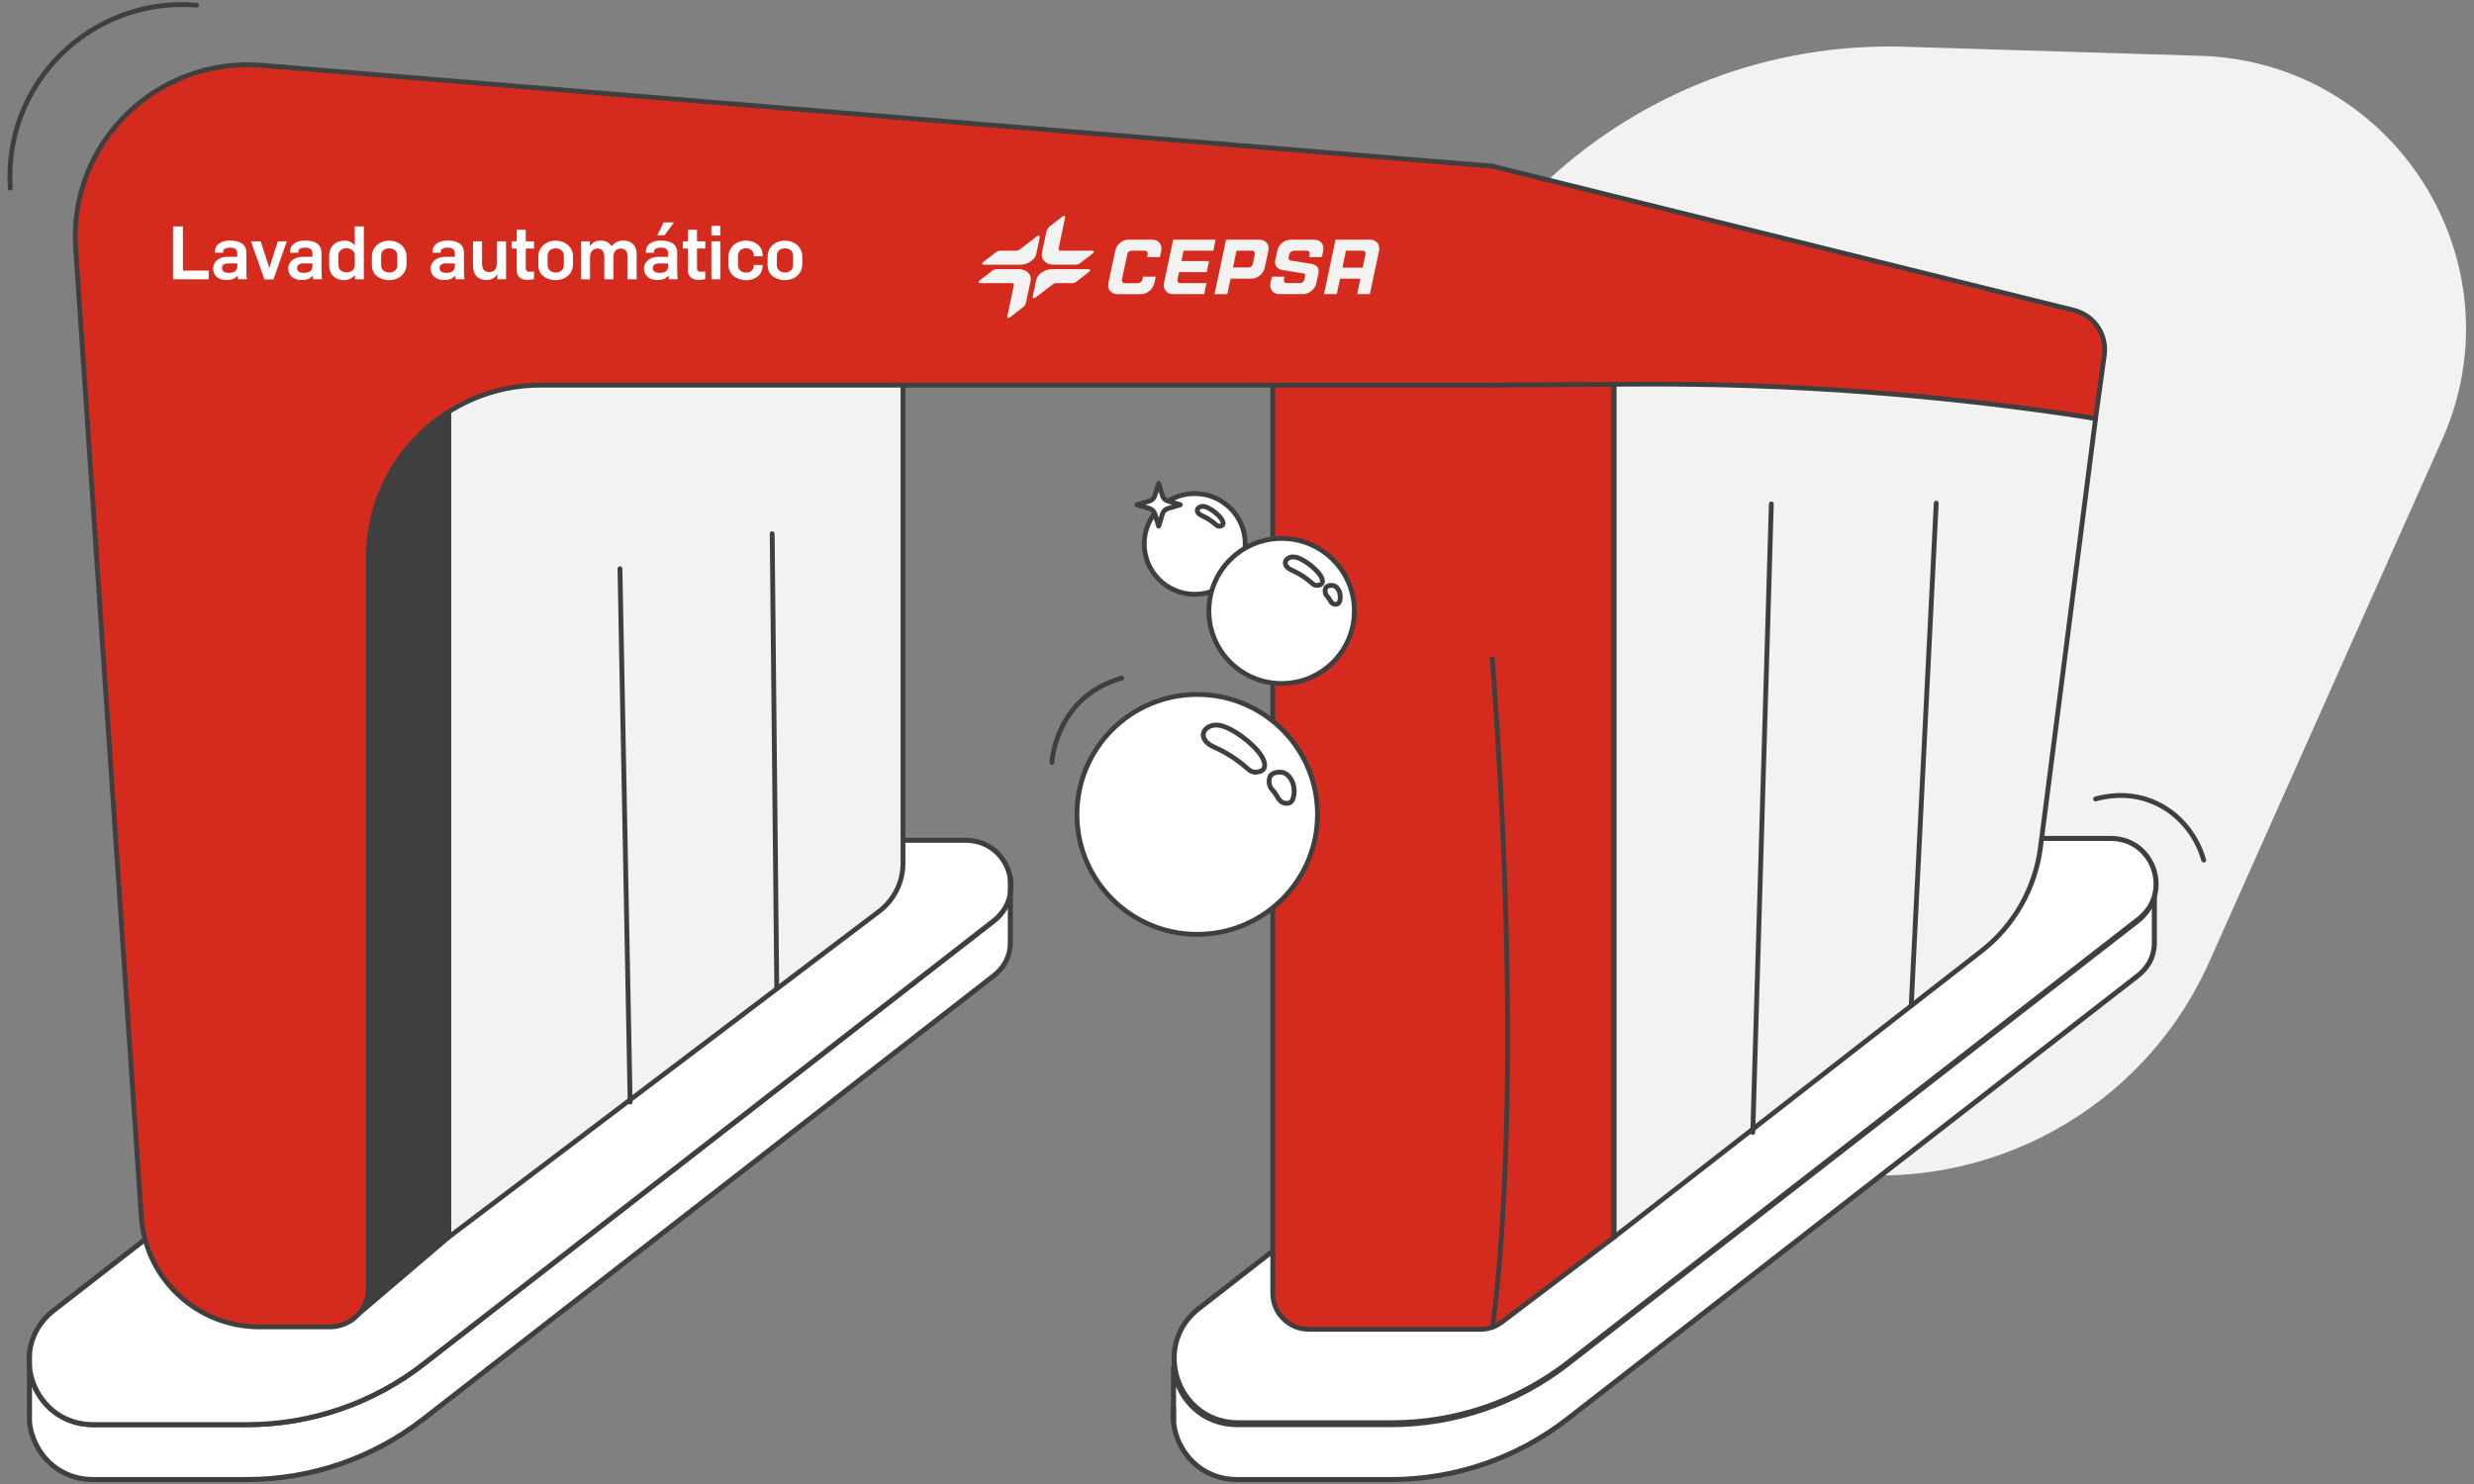 <svg width="295" height="177" viewBox="0 0 295 177" fill="none" xmlns="http://www.w3.org/2000/svg">
<rect x="0" y="0" width="295" height="177" fill="#808080" stroke="none"/>
<g clip-path="url(#clip0_270_32459)">
<path d="M164.805 75.1C163.114 107.087 186.116 135.1 217.889 139.744C236.974 142.535 255.59 132.308 263.43 114.729L291.2 52.449C300.631 31.301 285.558 7.364 262.366 6.656L227.141 5.577C194.591 4.581 167.206 29.709 165.492 62.148L164.808 75.103L164.805 75.1Z" fill="#F3F2F3"/>
<path d="M256.887 106.59V112.382C256.887 113.26 256.686 114.135 256.234 114.889C255.904 115.443 255.455 115.956 254.88 116.401L186.895 169.257C180.881 173.933 173.479 176.469 165.854 176.469H147.534C143.206 176.469 140.333 173.219 139.93 169.644V163.095C140.025 163.938 140.258 164.765 140.618 165.533C141.771 168.023 144.227 169.92 147.534 169.92H165.854C173.479 169.92 180.881 167.381 186.895 162.708L254.88 109.852C255.262 109.556 255.587 109.229 255.858 108.879C256.41 108.182 256.746 107.396 256.887 106.59Z" fill="white" stroke="#3F3F3F" stroke-width="0.601" stroke-linecap="round" stroke-linejoin="round"/>
<path d="M139.93 167.895V169.644C139.861 169.065 139.861 168.48 139.93 167.895Z" fill="white" stroke="#3F3F3F" stroke-width="0.601" stroke-linecap="round" stroke-linejoin="round"/>
<path d="M257.009 106.369C256.868 107.175 256.531 107.961 255.979 108.658C255.709 109.008 255.384 109.335 255.001 109.63L187.016 162.486C181.003 167.16 173.6 169.698 165.976 169.698H147.656C144.348 169.698 141.892 167.802 140.739 165.312C140.38 164.543 140.147 163.717 140.052 162.874C139.983 162.294 139.983 161.706 140.052 161.124C140.267 159.259 141.191 157.438 142.959 156.061L215.068 100H251.682C254.61 100 256.597 102.109 257.009 104.504C257.118 105.118 257.121 105.749 257.009 106.369Z" fill="white" stroke="#3F3F3F" stroke-width="0.601" stroke-linecap="round" stroke-linejoin="round"/>
<path d="M120.472 106.59V112.382C120.472 113.26 120.27 114.135 119.819 114.889C119.488 115.443 119.039 115.956 118.464 116.401L50.479 169.257C44.466 173.933 37.063 176.469 29.439 176.469H11.119C6.791 176.469 3.917 173.219 3.515 169.644V163.095C3.61 163.938 3.843 164.765 4.202 165.533C5.355 168.023 7.812 169.92 11.119 169.92H29.439C37.063 169.92 44.466 167.381 50.479 162.708L118.464 109.852C118.847 109.556 119.172 109.229 119.442 108.879C119.994 108.182 120.331 107.396 120.472 106.59Z" fill="white" stroke="#3F3F3F" stroke-width="0.601" stroke-linecap="round" stroke-linejoin="round"/>
<path d="M120.472 106.59C120.331 107.396 119.994 108.182 119.442 108.879C119.172 109.229 118.847 109.556 118.464 109.852L50.479 162.708C44.466 167.381 37.063 169.92 29.439 169.92H11.119C7.811 169.92 5.355 168.024 4.202 165.534C3.843 164.765 3.61 163.939 3.515 163.095C3.446 162.516 3.446 161.928 3.515 161.345C3.73 159.481 4.654 157.659 6.422 156.282L78.531 100.221H115.145C118.073 100.221 120.06 102.33 120.472 104.725C120.581 105.339 120.584 105.97 120.472 106.59Z" fill="white" stroke="#3F3F3F" stroke-width="0.601" stroke-linecap="round" stroke-linejoin="round"/>
<path d="M107.674 44.127V102.953C107.674 105.216 106.612 107.35 104.803 108.719L53.499 147.558V41.215L107.674 44.13V44.127Z" fill="#F3F2F3" stroke="#3F3F3F" stroke-width="0.575" stroke-linecap="round" stroke-linejoin="round"/>
<path d="M53.499 45.937V147.553L41.788 157.544L43.925 45.937H53.499Z" fill="#3F3F3F" stroke="#3F3F3F" stroke-width="0.575" stroke-linecap="round" stroke-linejoin="round"/>
<path d="M192.468 45.128V147.556L179.095 157.682C178.35 158.247 177.439 158.551 176.504 158.551H156.076C153.695 158.551 151.765 156.626 151.765 154.251V19.82H177.948V45.937L192.471 45.128H192.468Z" fill="#D52B1E" stroke="#3F3F3F" stroke-width="0.575" stroke-linecap="round" stroke-linejoin="round"/>
<path d="M1.228 22.436C0.383 9.92 10.897 -0.413 23.431 0.614" stroke="#3F3F3F" stroke-width="0.575" stroke-linecap="round" stroke-linejoin="round"/>
<path d="M249.876 49.91L243.307 101.071C242.677 105.967 240.138 110.423 236.235 113.461L192.471 147.552V38.934L249.878 49.91H249.876Z" fill="#F3F2F3" stroke="#3F3F3F" stroke-width="0.575" stroke-linecap="round" stroke-linejoin="round"/>
<path d="M142.461 70.883C145.787 70.883 148.483 68.194 148.483 64.876C148.483 61.558 145.787 58.869 142.461 58.869C139.135 58.869 136.439 61.558 136.439 64.876C136.439 68.194 139.135 70.883 142.461 70.883Z" fill="white" stroke="#3F3F3F" stroke-width="0.575" stroke-linecap="round" stroke-linejoin="round"/>
<path d="M145.837 62.455C145.814 62.679 145.602 62.762 145.36 62.759C145.176 62.759 145.026 62.627 144.891 62.506C144.471 62.136 143.997 61.827 143.482 61.583C143.315 61.505 143.143 61.434 143.002 61.319C142.861 61.204 142.752 61.043 142.763 60.868C142.777 60.602 143.077 60.409 143.364 60.395C143.652 60.384 143.925 60.504 144.175 60.636C144.799 60.963 145.898 61.861 145.84 62.449L145.837 62.455Z" fill="white" stroke="#3F3F3F" stroke-width="0.575" stroke-linecap="round" stroke-linejoin="round"/>
<path d="M152.821 81.523C157.611 81.523 161.494 77.65 161.494 72.871C161.494 68.093 157.611 64.219 152.821 64.219C148.03 64.219 144.147 68.093 144.147 72.871C144.147 77.65 148.03 81.523 152.821 81.523Z" fill="white" stroke="#3F3F3F" stroke-width="0.575" stroke-linecap="round" stroke-linejoin="round"/>
<path d="M157.687 69.383C157.655 69.704 157.347 69.825 156.999 69.822C156.732 69.822 156.519 69.63 156.326 69.46C155.722 68.93 155.035 68.479 154.293 68.132C154.054 68.02 153.804 67.914 153.6 67.754C153.396 67.593 153.24 67.355 153.255 67.105C153.278 66.721 153.706 66.442 154.12 66.425C154.535 66.408 154.926 66.583 155.288 66.772C156.188 67.243 157.77 68.537 157.687 69.383Z" fill="white" stroke="#3F3F3F" stroke-width="0.575" stroke-linecap="round" stroke-linejoin="round"/>
<path d="M158.262 71.13C158.408 71.276 158.518 71.448 158.615 71.626C158.713 71.804 158.863 71.993 159.07 72.045C159.484 72.154 159.772 71.996 159.812 71.29C159.852 70.585 159.507 70.129 159.219 69.933C158.932 69.738 158.276 69.802 158.104 70.088C157.96 70.329 157.951 70.817 158.265 71.13H158.262Z" fill="white" stroke="#3F3F3F" stroke-width="0.575" stroke-linecap="round" stroke-linejoin="round"/>
<path d="M142.757 111.441C150.679 111.441 157.1 105.036 157.1 97.135C157.1 89.234 150.679 82.828 142.757 82.828C134.836 82.828 128.415 89.234 128.415 97.135C128.415 105.036 134.836 111.441 142.757 111.441Z" fill="white" stroke="#3F3F3F" stroke-width="0.575" stroke-linecap="round" stroke-linejoin="round"/>
<path d="M150.799 91.368C150.747 91.902 150.238 92.097 149.663 92.097C149.223 92.097 148.869 91.782 148.55 91.501C147.552 90.623 146.416 89.88 145.191 89.303C144.794 89.117 144.382 88.945 144.046 88.675C143.709 88.405 143.451 88.015 143.474 87.605C143.511 86.968 144.218 86.509 144.903 86.48C145.587 86.452 146.237 86.741 146.833 87.054C148.322 87.831 150.937 89.972 150.796 91.371L150.799 91.368Z" fill="white" stroke="#3F3F3F" stroke-width="0.575" stroke-linecap="round" stroke-linejoin="round"/>
<path d="M151.751 94.26C151.992 94.501 152.173 94.785 152.334 95.078C152.495 95.37 152.743 95.683 153.085 95.772C153.769 95.95 154.244 95.692 154.31 94.527C154.376 93.362 153.807 92.608 153.329 92.284C152.852 91.96 151.771 92.063 151.486 92.539C151.247 92.938 151.233 93.741 151.751 94.26Z" fill="white" stroke="#3F3F3F" stroke-width="0.575" stroke-linecap="round" stroke-linejoin="round"/>
<path d="M249.875 95.293C256.203 93.563 261.33 97.482 262.771 102.588" stroke="#3F3F3F" stroke-width="0.575" stroke-linecap="round" stroke-linejoin="round"/>
<path d="M125.427 90.955C125.427 90.955 125.801 83.138 133.756 80.875" stroke="#3F3F3F" stroke-width="0.575" stroke-linecap="round" stroke-linejoin="round"/>
<path d="M140.744 60.203C140.71 60.188 140.698 60.183 140.684 60.18C140.204 60.036 139.723 59.899 139.246 59.752C138.935 59.658 138.723 59.448 138.619 59.139C138.527 58.863 138.444 58.585 138.357 58.307C138.291 58.094 138.231 57.882 138.162 57.65C138.147 57.678 138.144 57.687 138.142 57.693C138.001 58.155 137.857 58.616 137.716 59.081C137.607 59.44 137.368 59.666 137.014 59.773C136.612 59.893 136.206 60.011 135.801 60.131C135.729 60.151 135.66 60.174 135.562 60.206C136.033 60.346 136.474 60.484 136.919 60.604C137.356 60.722 137.635 60.989 137.753 61.425C137.765 61.462 137.776 61.499 137.788 61.537C137.909 61.938 138.029 62.34 138.156 62.762C138.173 62.722 138.185 62.702 138.19 62.678C138.326 62.231 138.461 61.783 138.596 61.336C138.702 60.992 138.924 60.757 139.275 60.65C139.758 60.504 140.238 60.358 140.744 60.206V60.203Z" fill="#FCFAFC" stroke="#3F3F3F" stroke-width="0.575" stroke-linecap="round" stroke-linejoin="round"/>
<path d="M177.945 158.299C177.945 158.299 182.052 133.358 177.945 78.591V158.299Z" fill="#D52B1E"/>
<path d="M177.945 158.299C177.945 158.299 182.052 133.358 177.945 78.591" stroke="#3F3F3F" stroke-width="0.575" stroke-linecap="round" stroke-linejoin="round"/>
<path d="M209.002 135.071L211.214 60.1" stroke="#3F3F3F" stroke-width="0.575" stroke-linecap="round" stroke-linejoin="round"/>
<path d="M227.892 119.958L230.877 60.008" stroke="#3F3F3F" stroke-width="0.575" stroke-linecap="round" stroke-linejoin="round"/>
<path d="M75.138 131.445L73.924 67.836" stroke="#3F3F3F" stroke-width="0.575" stroke-linecap="round" stroke-linejoin="round"/>
<path d="M92.621 117.873L92.077 63.654" stroke="#3F3F3F" stroke-width="0.575" stroke-linecap="round" stroke-linejoin="round"/>
<path d="M250.92 42.362L249.873 49.907C231.656 47.055 213.239 45.687 194.798 45.816L177.945 45.934H64.511C53.139 45.934 43.922 55.128 43.922 66.471V153.663C43.922 156.202 41.857 158.261 39.312 158.261H30.928C23.503 158.261 17.348 152.521 16.851 145.131L9.022 29.619C8.174 17.103 18.688 6.767 31.222 7.794L177.945 19.817L247.287 37.006C249.694 37.603 251.259 39.912 250.92 42.362Z" fill="#D52B1E" stroke="#3F3F3F" stroke-width="0.575" stroke-linecap="round" stroke-linejoin="round"/>
<path d="M144.955 28.59H139.89L138.794 33.765C138.645 34.462 139.099 35.081 139.881 35.081H143.591L143.865 33.77H140.753C140.468 33.77 140.365 33.541 140.402 33.349C140.454 33.093 140.589 32.454 140.589 32.454H143.899L144.164 31.137H140.868L141.133 29.898H144.679L144.952 28.587L144.955 28.59Z" fill="#F2F2F1"/>
<path d="M137.362 28.589H134.472C133.767 28.587 133.12 29.232 132.985 29.898L132.165 33.762C132.013 34.502 132.499 35.084 133.218 35.084H136.088C136.761 35.084 137.497 34.499 137.644 33.77L137.808 33.004H136.287L136.212 33.354C136.148 33.644 135.861 33.776 135.708 33.776H134.112C133.899 33.776 133.733 33.587 133.779 33.354L134.426 30.293C134.426 30.293 134.509 29.903 134.923 29.903H136.517C136.781 29.903 136.888 30.153 136.853 30.325L136.781 30.666H138.305L138.467 29.903C138.619 29.129 138.113 28.587 137.365 28.592" fill="#F2F2F1"/>
<path d="M162.829 30.325L162.492 31.92H160.068L160.493 29.901H162.507C162.788 29.901 162.855 30.173 162.829 30.322M163.341 28.587H159.248L157.876 35.081H159.398L159.789 33.237H162.216L161.825 35.081H163.346L164.445 29.898C164.595 29.186 164.137 28.587 163.343 28.587" fill="#F2F2F1"/>
<path d="M149.384 31.487C149.352 31.613 149.203 31.903 148.88 31.903H147.02L147.442 29.898H149.3C149.53 29.898 149.671 30.113 149.631 30.314L149.384 31.484V31.487ZM150.143 28.589H146.194L144.822 35.084H146.344L146.735 33.237H149.257C150.034 33.237 150.689 32.548 150.813 31.92L151.239 29.906C151.391 29.149 150.934 28.589 150.143 28.589Z" fill="#F2F2F1"/>
<path d="M156.683 28.589H153.933C153.151 28.589 152.458 29.157 152.306 29.903L152.058 31.079C151.923 31.708 152.369 32.138 152.979 32.218L155.449 32.617C155.512 32.629 155.668 32.697 155.627 32.884L155.532 33.343C155.478 33.584 155.274 33.767 155.003 33.767H153.43C153.177 33.767 153.053 33.567 153.096 33.349L153.168 33.001H151.65L151.489 33.759C151.336 34.49 151.825 35.081 152.541 35.081H155.366C156.102 35.081 156.809 34.493 156.968 33.756L157.218 32.571C157.356 31.848 156.878 31.533 156.139 31.432L153.876 31.068C153.876 31.068 153.6 31.019 153.654 30.709L153.738 30.328C153.792 30.087 154.054 29.903 154.313 29.898H155.806C156.122 29.898 156.2 30.184 156.171 30.319L156.096 30.666H157.618L157.781 29.898C157.92 29.195 157.502 28.589 156.68 28.589" fill="#F2F2F1"/>
<path d="M123.552 30.351C123.425 30.948 122.519 31.576 121.717 31.576H117.314C117.141 31.576 117 31.444 117.268 31.234C117.438 31.102 118.677 30.147 118.766 30.081C118.922 29.964 119.111 29.903 119.321 29.903H121.196C121.329 29.903 121.478 29.849 121.593 29.76L123.647 28.176C123.834 28.033 124.026 28.099 123.98 28.32L123.552 30.348V30.351Z" fill="#F2F2F1"/>
<path d="M126.229 29.637C126.201 29.783 126.229 29.901 126.497 29.901H130.236C130.408 29.901 130.549 30.03 130.282 30.242C130.112 30.374 128.875 31.329 128.786 31.395C128.631 31.513 128.441 31.573 128.231 31.573H125.666C124.768 31.573 124.058 31.002 124.245 30.124C124.406 29.361 124.604 28.417 124.771 27.637C124.843 27.296 125.07 27.078 125.228 26.954L126.733 25.795C126.859 25.703 127.055 25.729 127.006 25.953L126.229 29.634V29.637Z" fill="#F2F2F1"/>
<path d="M123.477 35.489C123.287 35.632 123.097 35.566 123.143 35.345L123.569 33.326C123.698 32.729 124.601 32.101 125.404 32.101H129.798C129.971 32.101 130.112 32.233 129.844 32.442C129.675 32.574 128.435 33.529 128.346 33.595C128.191 33.713 128.001 33.773 127.791 33.773H125.916C125.783 33.773 125.634 33.828 125.519 33.917L123.477 35.489Z" fill="#F2F2F1"/>
<path d="M120.385 37.873C120.262 37.965 120.063 37.939 120.112 37.715L120.889 34.04C120.917 33.894 120.889 33.773 120.621 33.773H116.877C116.707 33.773 116.563 33.641 116.831 33.432C117 33.3 118.24 32.345 118.329 32.279C118.484 32.161 118.674 32.101 118.887 32.101H121.458C122.355 32.101 123.066 32.672 122.879 33.55C122.718 34.298 122.335 36.117 122.335 36.117C122.263 36.458 121.958 36.668 121.786 36.8L120.388 37.876L120.385 37.873Z" fill="#F2F2F1"/>
<path d="M20.633 27.003H21.812V32.276H24.889V33.312H20.633V27.003Z" fill="white"/>
<path d="M25.415 32.029C25.415 31.154 26.215 30.632 27.092 30.632H28.297V30.216C28.297 29.737 27.978 29.533 27.428 29.533C26.96 29.533 26.612 29.694 26.612 29.984V30.142H25.637V30.018C25.637 29.029 26.586 28.69 27.437 28.69C28.449 28.69 29.378 29.026 29.378 30.133V32.336C29.378 32.54 29.404 33.211 29.459 33.309H28.386C28.369 33.237 28.352 32.964 28.343 32.893H28.326C27.926 33.309 27.581 33.398 26.994 33.398C26.054 33.398 25.415 32.884 25.415 32.026V32.029ZM28.297 31.639V31.418H27.233C26.773 31.418 26.471 31.579 26.471 31.975C26.471 32.37 26.781 32.548 27.288 32.548C28.156 32.548 28.3 32.124 28.3 31.636L28.297 31.639Z" fill="white"/>
<path d="M29.919 28.782H31.09L32.102 31.932H32.119L33.132 28.782H34.204L32.608 33.329H31.535L29.922 28.782H29.919Z" fill="white"/>
<path d="M34.374 32.029C34.374 31.154 35.173 30.632 36.05 30.632H37.255V30.216C37.255 29.737 36.936 29.533 36.387 29.533C35.918 29.533 35.57 29.694 35.57 29.984V30.142H34.595V30.018C34.595 29.029 35.544 28.69 36.396 28.69C37.408 28.69 38.337 29.026 38.337 30.133V32.336C38.337 32.54 38.363 33.211 38.417 33.309H37.345C37.327 33.237 37.31 32.964 37.302 32.893H37.284C36.885 33.309 36.539 33.398 35.953 33.398C35.012 33.398 34.374 32.884 34.374 32.026V32.029ZM37.255 31.639V31.418H36.191C35.731 31.418 35.429 31.579 35.429 31.975C35.429 32.37 35.74 32.548 36.246 32.548C37.115 32.548 37.258 32.124 37.258 31.636L37.255 31.639Z" fill="white"/>
<path d="M39.252 31.631V30.535C39.252 29.304 40.111 28.696 41.124 28.696C41.63 28.696 42.047 28.951 42.277 29.252H42.303V27.006H43.384V33.314H42.329V32.809H42.32C42.064 33.162 41.452 33.421 41.043 33.421C40.051 33.421 39.252 32.792 39.252 31.633V31.631ZM42.303 31.596V30.48C42.303 29.932 41.86 29.605 41.302 29.605C40.851 29.605 40.353 29.843 40.353 30.497V31.622C40.353 32.17 40.779 32.488 41.337 32.488C41.788 32.488 42.303 32.25 42.303 31.596Z" fill="white"/>
<path d="M44.342 31.639V30.603C44.342 29.373 45.389 28.701 46.39 28.701C47.488 28.701 48.475 29.427 48.475 30.586V31.516C48.475 32.746 47.428 33.418 46.427 33.418C45.328 33.418 44.342 32.798 44.342 31.639ZM47.376 31.613V30.489C47.376 29.941 46.95 29.622 46.393 29.622C45.941 29.622 45.444 29.86 45.444 30.514V31.63C45.444 32.178 45.869 32.505 46.427 32.505C46.879 32.505 47.376 32.267 47.376 31.613Z" fill="white"/>
<path d="M51.359 32.029C51.359 31.154 52.159 30.632 53.036 30.632H54.241V30.216C54.241 29.737 53.922 29.533 53.373 29.533C52.904 29.533 52.556 29.694 52.556 29.984V30.142H51.581V30.018C51.581 29.029 52.53 28.69 53.381 28.69C54.394 28.69 55.322 29.026 55.322 30.133V32.336C55.322 32.54 55.348 33.211 55.403 33.309H54.33C54.313 33.237 54.296 32.964 54.287 32.893H54.27C53.87 33.309 53.525 33.398 52.938 33.398C51.998 33.398 51.359 32.884 51.359 32.026V32.029ZM54.241 31.639V31.418H53.177C52.717 31.418 52.415 31.579 52.415 31.975C52.415 32.37 52.725 32.548 53.232 32.548C54.1 32.548 54.244 32.124 54.244 31.636L54.241 31.639Z" fill="white"/>
<path d="M56.398 31.673V28.782H57.479V31.41C57.479 32.089 57.781 32.454 58.331 32.454C58.926 32.454 59.263 32.084 59.263 31.312V28.782H60.344V33.311H59.297V32.755H59.271C58.969 33.188 58.5 33.4 57.994 33.4C56.973 33.4 56.398 32.746 56.398 31.676V31.673Z" fill="white"/>
<path d="M61.612 32.241V29.639H61V28.782H61.612V27.41H62.694V28.782H63.677V29.639H62.694V31.983C62.694 32.319 62.872 32.416 63.119 32.416C63.341 32.416 63.464 32.408 63.677 32.373V33.294C63.438 33.357 63.039 33.383 62.878 33.383C62.176 33.383 61.609 33.047 61.609 32.241H61.612Z" fill="white"/>
<path d="M64.195 31.639V30.603C64.195 29.373 65.242 28.701 66.242 28.701C67.341 28.701 68.328 29.427 68.328 30.586V31.516C68.328 32.746 67.281 33.418 66.28 33.418C65.181 33.418 64.195 32.798 64.195 31.639ZM67.229 31.613V30.489C67.229 29.941 66.803 29.622 66.245 29.622C65.794 29.622 65.296 29.86 65.296 30.514V31.63C65.296 32.178 65.722 32.505 66.28 32.505C66.731 32.505 67.229 32.267 67.229 31.613Z" fill="white"/>
<path d="M69.277 28.782H70.323V29.33H70.341C70.651 28.914 71.094 28.693 71.626 28.693C72.23 28.693 72.639 28.931 72.921 29.364H72.929C73.248 28.957 73.709 28.693 74.33 28.693C75.172 28.693 75.917 29.181 75.917 30.285V33.312H74.836V30.675C74.836 30.064 74.623 29.64 74.01 29.64C73.398 29.64 73.142 30.107 73.142 30.701V33.312H72.061V30.692C72.061 30.119 71.891 29.64 71.235 29.64C70.853 29.64 70.358 29.895 70.358 30.649V33.312H69.277V28.782Z" fill="white"/>
<path d="M76.788 32.029C76.788 31.154 77.588 30.632 78.465 30.632H79.67V30.216C79.67 29.737 79.351 29.533 78.802 29.533C78.333 29.533 77.985 29.694 77.985 29.984V30.141H77.01V30.018C77.01 29.028 77.959 28.69 78.81 28.69C79.823 28.69 80.752 29.026 80.752 30.133V32.336C80.752 32.54 80.778 33.211 80.832 33.309H79.759C79.742 33.237 79.725 32.964 79.716 32.892H79.699C79.299 33.309 78.954 33.397 78.367 33.397C77.427 33.397 76.788 32.884 76.788 32.026V32.029ZM79.67 31.639V31.418H78.606C78.146 31.418 77.844 31.579 77.844 31.975C77.844 32.37 78.155 32.548 78.661 32.548C79.529 32.548 79.673 32.124 79.673 31.636L79.67 31.639ZM79.138 26.527H80.372L79.227 28.067H78.385L79.138 26.527Z" fill="white"/>
<path d="M82.031 32.241V29.639H81.419V28.782H82.031V27.41H83.113V28.782H84.097V29.639H83.113V31.983C83.113 32.319 83.291 32.416 83.538 32.416C83.76 32.416 83.884 32.408 84.097 32.373V33.294C83.858 33.357 83.458 33.383 83.297 33.383C82.595 33.383 82.029 33.047 82.029 32.241H82.031Z" fill="white"/>
<path d="M84.827 26.943H85.908V28.093H84.827V26.943ZM84.827 28.782H85.908V33.311H84.827V28.782Z" fill="white"/>
<path d="M86.866 31.567V30.684C86.866 29.41 87.824 28.701 88.951 28.701C89.935 28.701 90.938 29.275 90.938 30.48V30.569H89.883V30.48C89.883 29.86 89.394 29.614 88.951 29.614C88.508 29.614 87.993 29.86 87.993 30.543V31.605C87.993 32.178 88.41 32.517 88.986 32.517C89.428 32.517 89.88 32.27 89.88 31.651V31.607H90.936V31.651C90.936 32.852 89.969 33.42 88.986 33.42C87.867 33.42 86.866 32.775 86.866 31.57V31.567Z" fill="white"/>
<path d="M91.531 31.639V30.603C91.531 29.373 92.578 28.701 93.578 28.701C94.677 28.701 95.663 29.427 95.663 30.586V31.516C95.663 32.746 94.617 33.418 93.616 33.418C92.517 33.418 91.531 32.798 91.531 31.639ZM94.565 31.613V30.489C94.565 29.941 94.139 29.622 93.581 29.622C93.13 29.622 92.632 29.86 92.632 30.514V31.63C92.632 32.178 93.058 32.505 93.616 32.505C94.067 32.505 94.565 32.267 94.565 31.613Z" fill="white"/>
<path d="M3.515 161.328V161.345V163.095" stroke="#3F3F3F" stroke-width="0.601" stroke-linecap="round" stroke-linejoin="round"/>
<path d="M120.472 106.59V104.725" stroke="#3F3F3F" stroke-width="0.601" stroke-linecap="round" stroke-linejoin="round"/>
</g>
<defs>
<clipPath id="clip0_270_32459">
<rect width="293.636" height="177" fill="white" transform="translate(0.682)"/>
</clipPath>
</defs>
</svg>
